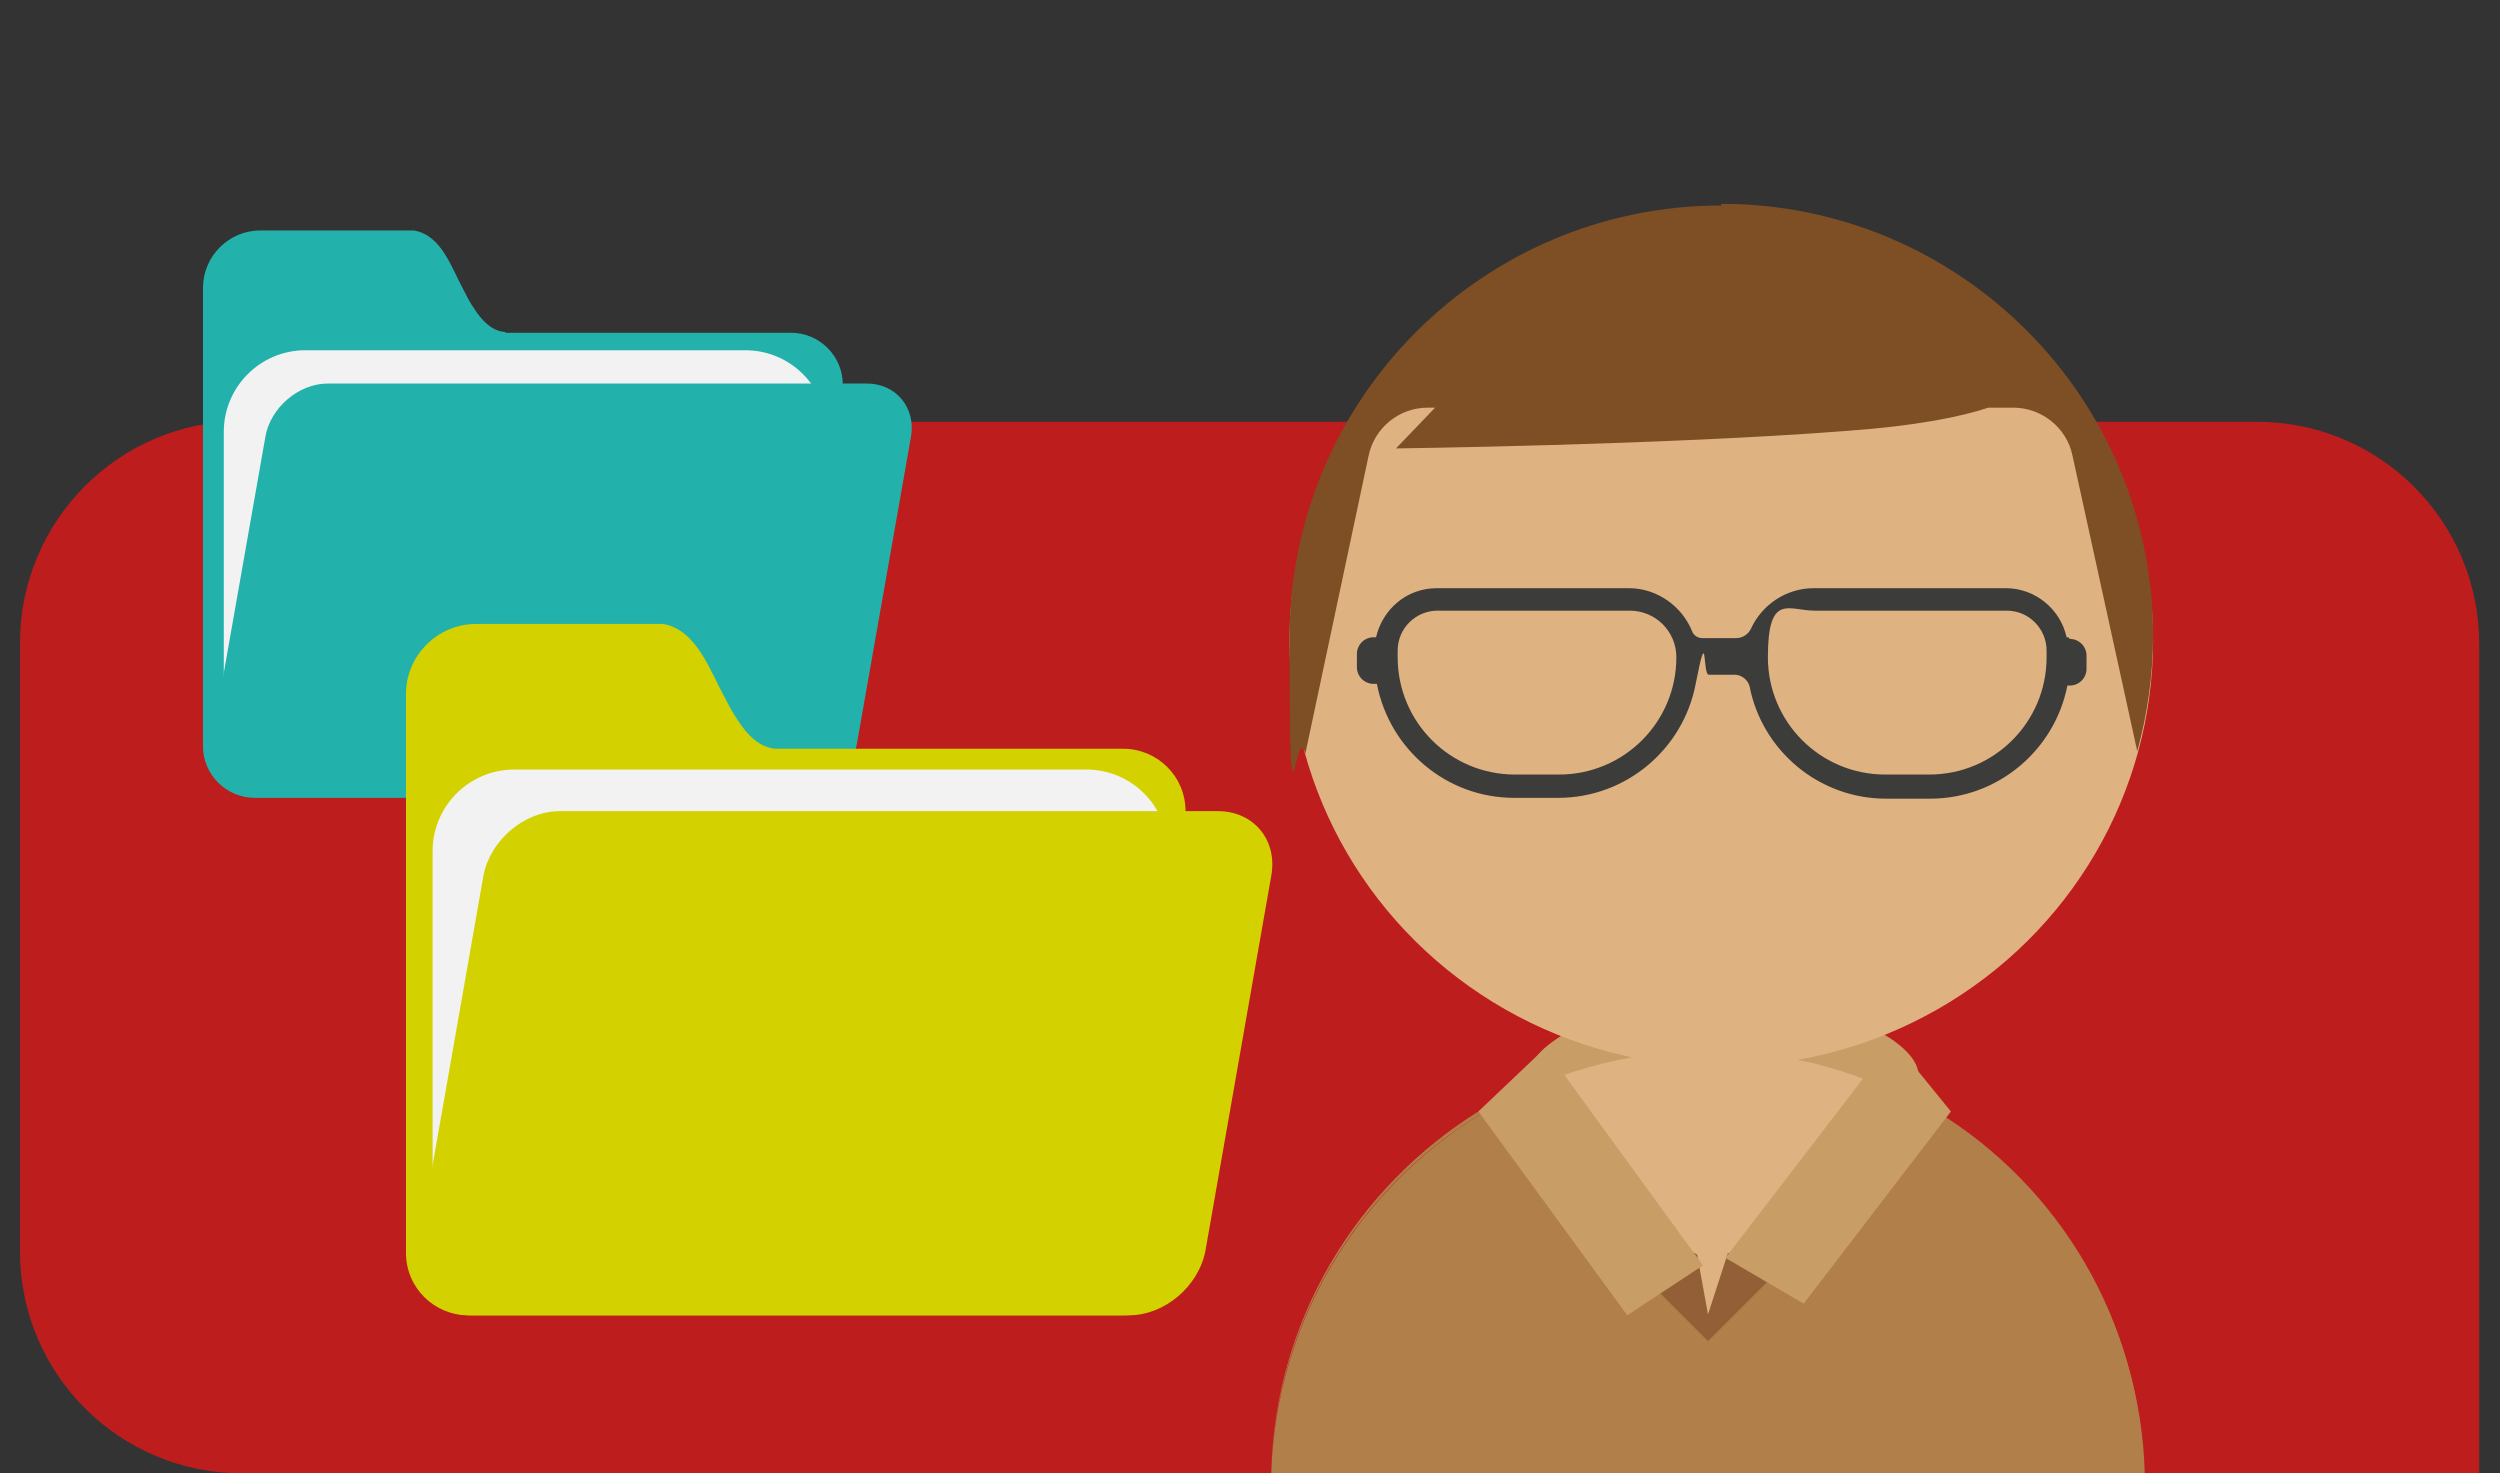 <?xml version="1.0" encoding="UTF-8"?>
<svg id="Layer_2" xmlns="http://www.w3.org/2000/svg" version="1.1" viewBox="0 0 300.5 177.1">
  <rect x="0" y="0" width="300.5" height="177.1" fill="#333333" stroke="none"/>
  <!-- Generator: Adobe Illustrator 29.3.1, SVG Export Plug-In . SVG Version: 2.1.0 Build 151)  -->
  <defs>
    <style>
      .st0 {
        fill: #3c3c3b;
      }

      .st1 {
        fill: #c99d66;
      }

      .st2 {
        fill: #b17f49;
      }

      .st3 {
        fill: #bd1d1d;
      }

      .st4 {
        fill: #dfb281;
      }

      .st5 {
        fill: #925f36;
      }

      .st6 {
        fill: #23b1ab;
      }

      .st7 {
        fill: #d4d100;
      }

      .st8 {
        fill: #f2f2f2;
      }

      .st9 {
        fill: none;
        stroke: #771a1d;
        stroke-miterlimit: 10;
        stroke-width: 2px;
      }

      .st10 {
        fill: #7e4e24;
      }
    </style>
  </defs>
  <path class="st3" d="M29.1,50.7h242.2c14.7,0,26.7,11.9,26.7,26.7v99.7H29.1c-14.7,0-26.7-11.9-26.7-26.7v-73.1c0-14.7,11.9-26.7,26.7-26.7Z"/>
  <path class="st1" d="M230.6,129.2c0,4.1-10.5,7.4-23.4,7.4s-23.4-3.3-23.4-7.4,10.5-9.4,23.4-9.4,23.4,5.3,23.4,9.4Z"/>
  <g>
    <path class="st4" d="M232.6,133.9c-8-4.9-17.3-7.6-27.3-7.6s-19.3,2.8-27.3,7.6l27.3,27.3,27.3-27.3Z"/>
    <polygon class="st5" points="204 150.8 205.3 158 207.7 150.6 214.6 152.9 208.8 167.4 193.8 163.6 196.4 146.9 204 150.8"/>
    <path class="st2" d="M152.9,177.1h104.9c-.5-18.3-10.5-34.3-25.2-43.2l-27.3,27.3-27.3-27.3c-14.7,9-24.6,24.9-25.2,43.2Z"/>
    <path class="st2" d="M152.8,177.1c0,.4,0,.7,0,1.1v.5c0-.5,0-1.1,0-1.6h0Z"/>
    <path class="st2" d="M178,133.9l-.3-.3c-14.6,9.1-24.5,25.1-24.9,43.5h0c.5-18.3,10.5-34.3,25.2-43.2Z"/>
    <path class="st2" d="M257.7,177.1h0c-.4-18.4-10.2-34.5-24.9-43.5l-.3.3c14.7,9,24.6,24.9,25.2,43.2Z"/>
    <path class="st2" d="M257.7,177.1c0,.5,0,1.1,0,1.6v-.5c0-.4,0-.8,0-1.1h0Z"/>
  </g>
  <polygon class="st1" points="177.7 133.6 195.6 158.1 204.7 152.1 185.7 126 177.7 133.6"/>
  <polygon class="st1" points="234.5 133.6 216.8 156.7 207.4 151.2 227.5 125 234.5 133.6"/>
  <path class="st9" d="M210,75"/>
  <ellipse class="st4" cx="206.9" cy="77" rx="51.9" ry="51.2"/>
  <path class="st10" d="M206.9,24.7c-28.7,0-51.9,23.3-51.9,51.9s.7,9.6,1.9,14l7.6-35.8c.7-3.4,3.7-5.8,7.1-5.8h.9l-4.7,4.9s32.2-.4,54.1-2.1c8.4-.6,13.8-1.7,17.1-2.8h3c3.4,0,6.4,2.4,7.1,5.7l7.8,35.6c1.2-4.4,1.9-9.1,1.9-13.9,0-28.7-23.3-51.9-51.9-51.9Z"/>
  <path class="st0" d="M248.6,76.6c0,0-.1,0-.2,0-.7-3.3-3.7-5.9-7.3-5.9h-23.1c-3.3,0-6.2,2-7.5,4.8-.3.7-1,1.2-1.8,1.2h-4.1c-.5,0-1-.3-1.2-.8-1.2-3-4.2-5.2-7.6-5.2h-23.1c-3.6,0-6.5,2.5-7.3,5.9,0,0-.2,0-.3,0-1.1,0-2,.9-2,2v1.6c0,1.1.9,2,2,2s.3,0,.4,0c1.5,7.8,8.3,13.7,16.5,13.7h5.3c8.2,0,15-5.9,16.5-13.6s.8-1.2,1.6-1.2h3.1c.8,0,1.6.6,1.8,1.4,1.5,7.7,8.3,13.5,16.4,13.5h5.3c8.2,0,15-5.9,16.5-13.6,0,0,.2,0,.3,0,1.1,0,2-.9,2-2v-1.6c0-1.1-.9-2-2-2ZM187.4,93.1h-5.3c-7.8,0-14.1-6.3-14.1-14.1v-.8c0-2.7,2.2-4.8,4.8-4.8h23.1c3.1,0,5.6,2.5,5.6,5.6,0,7.8-6.3,14.1-14.1,14.1ZM246,79c0,7.8-6.3,14.1-14.1,14.1h-5.3c-7.8,0-14.1-6.3-14.1-14.1s2.5-5.6,5.6-5.6h23.1c2.7,0,4.8,2.2,4.8,4.8v.8Z"/>
  <g>
    <path class="st6" d="M60.7,39.9c-1.6-.1-2.8-1.4-3.7-2.8-.5-.7-.9-1.5-1.2-2.1-1.5-2.7-2.7-6.8-6.1-7.3-.2,0-.5,0-.7,0h-17.7c-3.8,0-6.9,3.1-6.9,6.9v55.1c0,3.4,2.8,6.2,6.2,6.2h64.5c3.4,0,6.2-2.8,6.2-6.2v-43.5c0-3.4-2.8-6.2-6.2-6.2h-34.3Z"/>
    <path class="st8" d="M36.7,42.1h52.9c5.4,0,9.8,4.4,9.8,9.8v37.4H26.9v-37.4c0-5.4,4.4-9.8,9.8-9.8Z"/>
    <path class="st6" d="M95.5,95.8H30.7c-3.5,0-5.9-2.9-5.3-6.4l6.5-36.9c.6-3.5,4-6.4,7.5-6.4h64.8c3.5,0,5.9,2.9,5.3,6.4l-6.5,36.9c-.6,3.5-4,6.4-7.5,6.4Z"/>
  </g>
  <g>
    <path class="st7" d="M93.2,90c-2-.2-3.4-1.7-4.5-3.4-.6-.9-1.1-1.8-1.5-2.6-1.8-3.2-3.4-8.3-7.5-9-.3,0-.6,0-.9,0h-21.6c-4.6,0-8.4,3.8-8.4,8.4v67.2c0,4.2,3.4,7.5,7.5,7.5h78.7c4.2,0,7.5-3.4,7.5-7.5v-53.1c0-4.2-3.4-7.5-7.5-7.5h-41.8Z"/>
    <path class="st8" d="M61.7,92.5h68.9c5.4,0,9.8,4.4,9.8,9.8v47.9H52v-47.9c0-5.4,4.4-9.8,9.8-9.8Z"/>
    <path class="st7" d="M135.6,158.1H56.6c-4.3,0-7.2-3.5-6.4-7.8l7.9-45c.8-4.3,4.9-7.8,9.2-7.8h79.1c4.3,0,7.2,3.5,6.4,7.8l-7.9,45c-.8,4.3-4.9,7.8-9.2,7.8Z"/>
  </g>
</svg>
